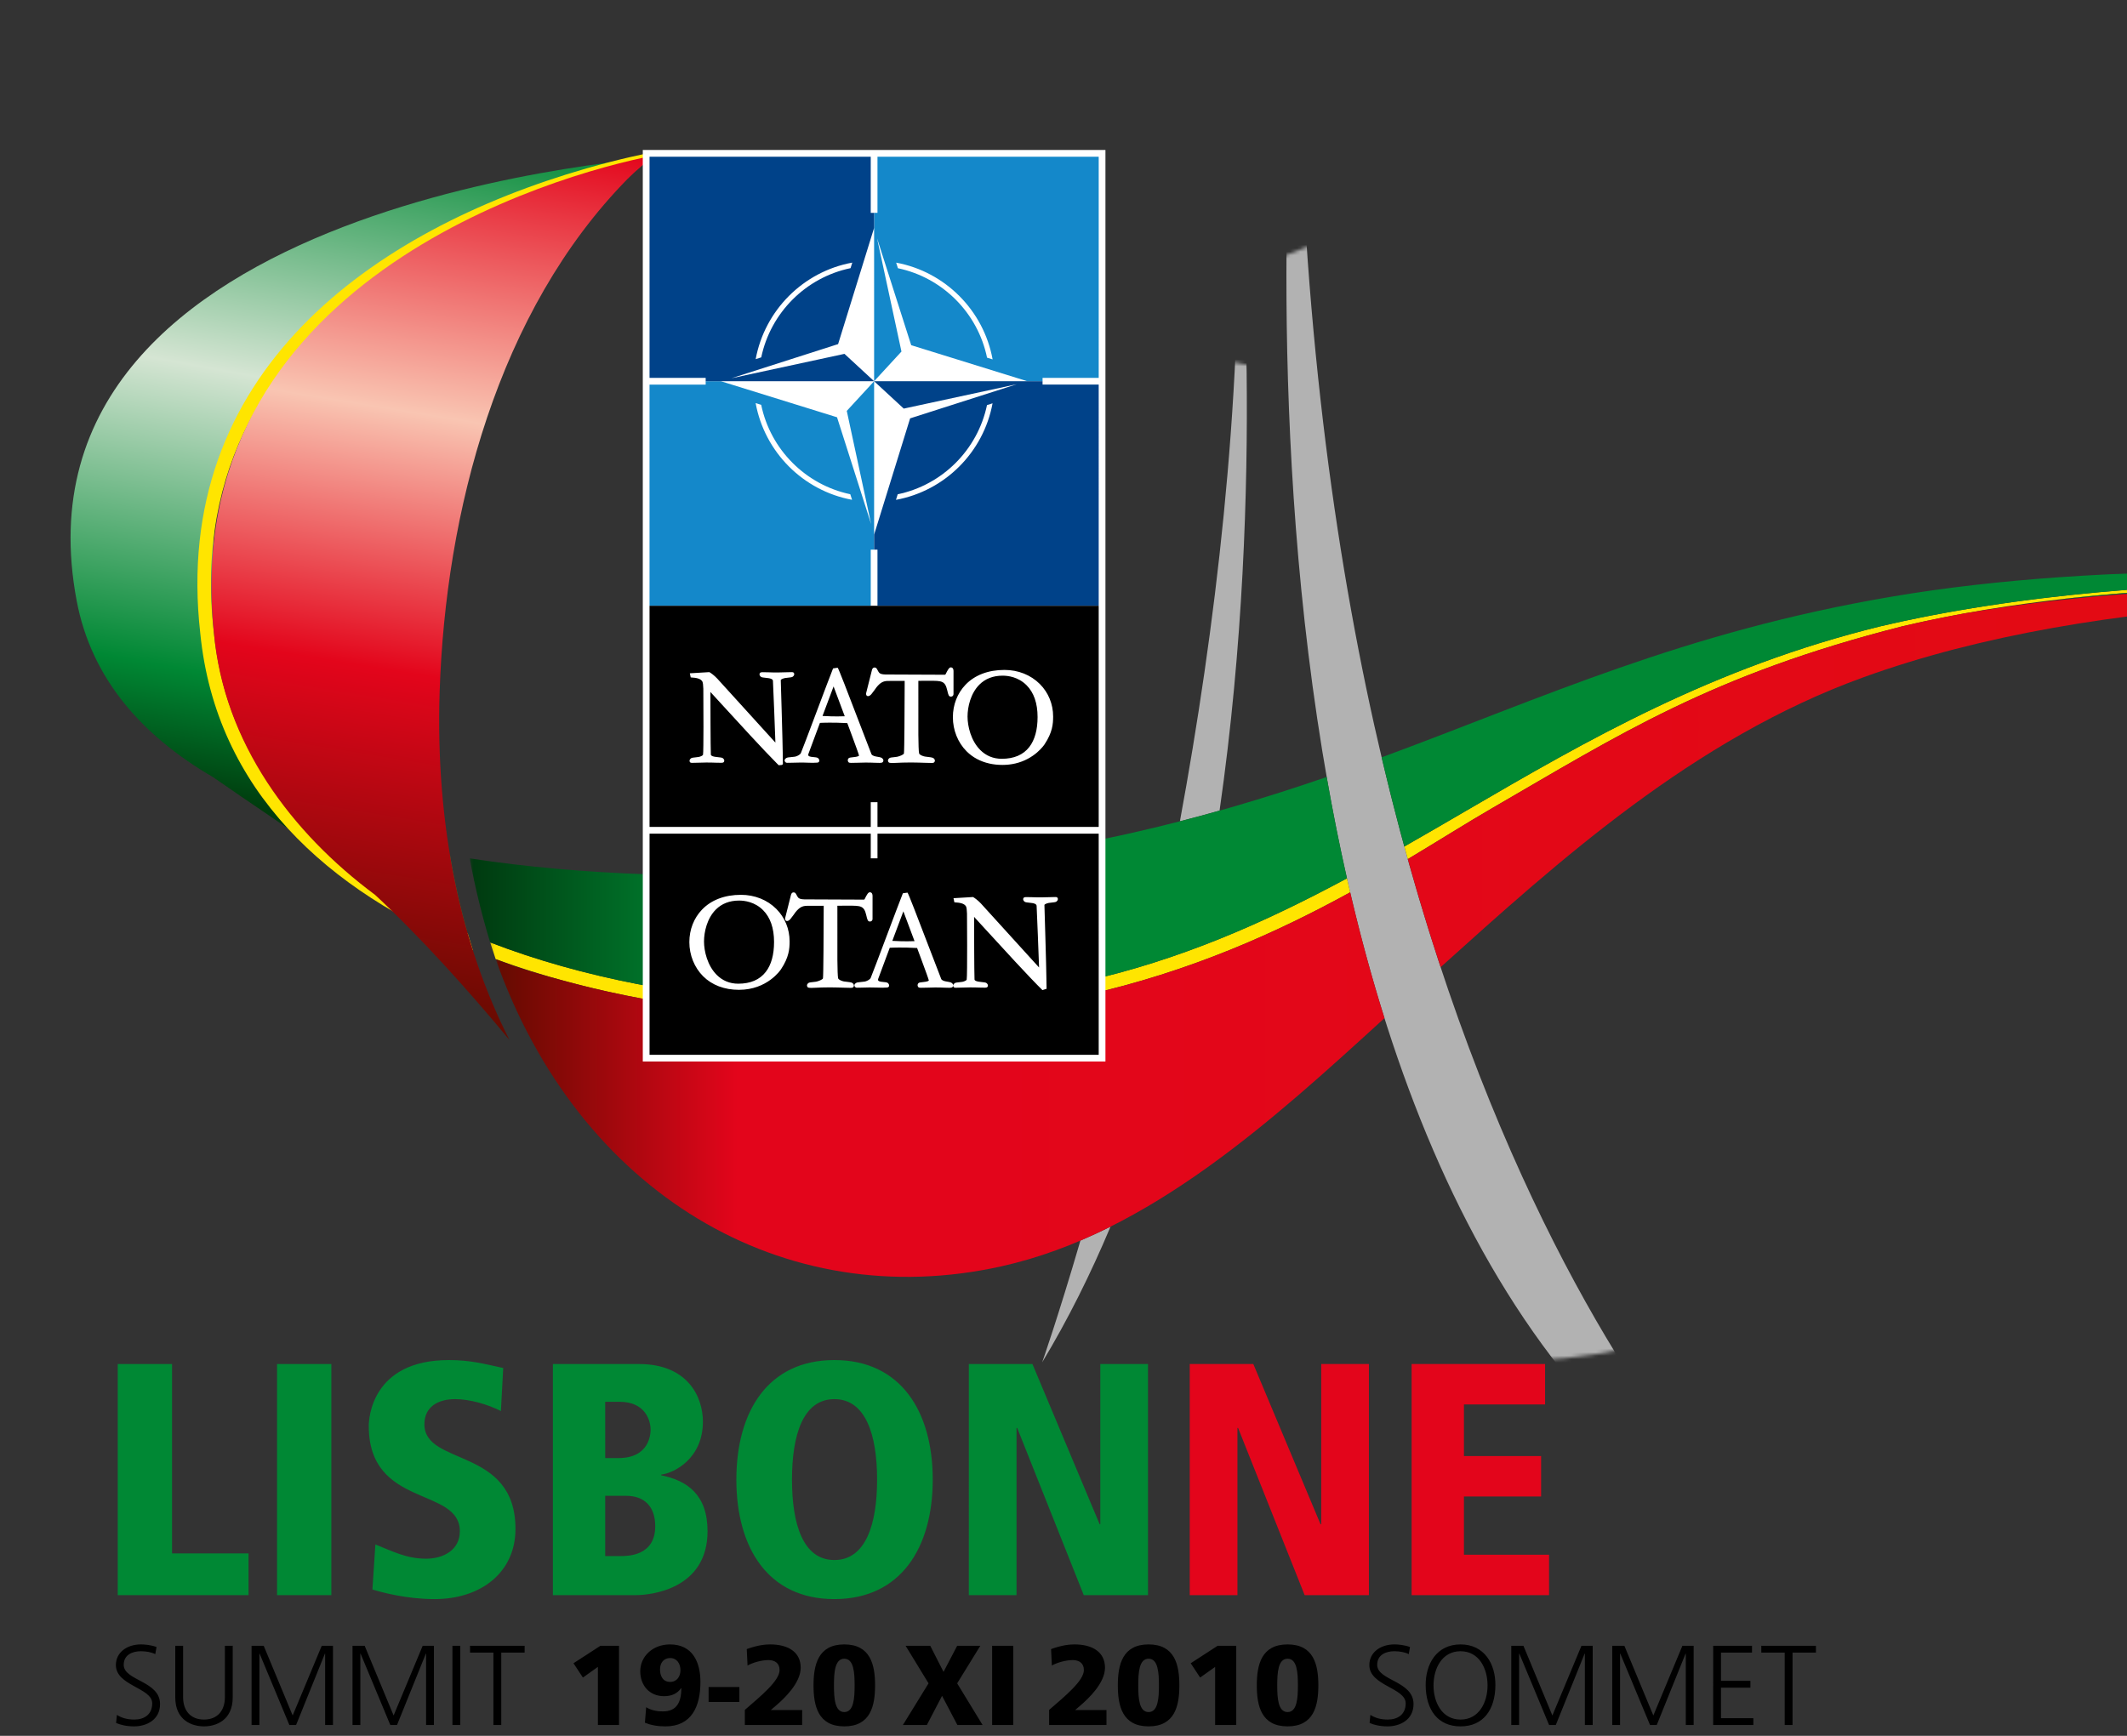 <?xml version="1.0" encoding="utf-8"?>
<!-- Generator: Adobe Illustrator 15.0.1, SVG Export Plug-In . SVG Version: 6.00 Build 0)  -->
<!DOCTYPE svg PUBLIC "-//W3C//DTD SVG 1.1//EN" "http://www.w3.org/Graphics/SVG/1.1/DTD/svg11.dtd">
<svg version="1.1" xmlns="http://www.w3.org/2000/svg" xmlns:xlink="http://www.w3.org/1999/xlink" 
	 width="245px" height="200px" viewBox="0 0 612.5 500">
<rect x="0" y="0" width="612.5" height="500" fill="#333333" stroke="none"/>
<path fill="#158E30" d="M77.748,231.97c15.38,6.468,33.026,11.142,51.837,14.353c1.256,7.476,2.874,14.675,4.833,21.582
	c-22.585-8.418-42.402-20.144-56.753-35.779L77.748,231.97z"/>
<g>
	<mask id="mask1">
	<radialGradient id="SVGID_1_" cx="325.543" cy="249.996" r="153.75" gradientTransform="matrix(1 0 0 0.979 0 7.291)" gradientUnits="userSpaceOnUse">
			<stop  offset="0" style="stop-color:#FFFFFF"/>
			<stop  offset="0.833" style="stop-color:#000000"/>
		</radialGradient>
		<ellipse fill="url(#SVGID_1_)" cx="325.543" cy="252.002" rx="153.749" ry="150.5"/>
	</mask>
	<path fill="#B2B2B2" mask="url(#mask1)" d="M300.116,392.396L300.116,392.396c0.007-0.021,4.53-12.887,11.01-35.061
		c2.92-1.249,5.812-2.582,8.666-4.013C314.068,366.947,307.553,380.066,300.116,392.396z M339.77,236.576
		c3.892-0.999,7.683-2.034,11.422-3.089c13.688-95.108,5.333-180.569,5.333-180.569C357.698,117.326,349.907,181.567,339.77,236.576z"/>
</g>
<linearGradient id="SVGID_2_" gradientUnits="userSpaceOnUse" x1="117.940" y1="31.363" x2="71.413" y2="284.276">
	<stop  offset="0" style="stop-color:#008834"/>
	<stop  offset="0.326" style="stop-color:#D5E5D3"/>
	<stop  offset="0.663" style="stop-color:#008834"/>
	<stop  offset="0.803" style="stop-color:#003B0D"/>
	<stop  offset="1" style="stop-color:#003B0D"/>
</linearGradient>
<path fill="url(#SVGID_2_)" d="M191.958,45.133c0,0-191.958,11.38-169.867,127.975c4.208,22.213,18.625,38.742,39.312,50.777
	c10.237,7.165,21.275,14.345,29.594,20.507c-4.836-3.789-9.299-7.873-13.248-12.423l1.875,0.775l-2.918-1.68
	c-12.171-13.643-12.207-32.863-14.42-52.735C47.91,63.025,191.958,45.133,191.958,45.133z"/>
<path fill="#FFE500" d="M183.502,48.79c-30.958,6.929-132.865,37.162-121.93,133.304c4.184,42.049,33.789,69.945,73.11,86.733
	c0.477,1.649,0.974,3.286,1.489,4.903c-41.904-17.004-73.989-46.121-78.486-91.208c-8.545-75.13,49.474-116.238,111.214-134.02
	c9.652-2.781,17.087-4.288,20.578-4.927C188.367,44.44,186.273,46.153,183.502,48.79"/>
<linearGradient id="SVGID_3_" gradientUnits="userSpaceOnUse" x1="135.306" y1="36.218" x2="93.796" y2="290.949">
	<stop  offset="0" style="stop-color:#E3051B"/>
	<stop  offset="0.326" style="stop-color:#F9C5B2"/>
	<stop  offset="0.614" style="stop-color:#E3051B"/>
	<stop  offset="1" style="stop-color:#640B00"/>
</linearGradient>
<path fill="url(#SVGID_3_)" d="M180.729,51.521c2.104-2.139,5.985-5.382,7.482-6.707c-28.635,5.52-136.989,36.562-126.639,137.278
	c2.818,32.069,22.589,57.939,46.44,75.669c12.601,11.661,27.169,27.809,38.688,41.785c-13.812-27.216-21.359-61.115-20.098-100.265
	C128.273,147.536,143.316,89.599,180.729,51.521z"/>
<g>
	<mask id="mask2">
			<radialGradient id="SVGID_4_" cx="433.878" cy="226.987" r="165.083" gradientTransform="matrix(1 0 0 1.004 0 -1.367)" gradientUnits="userSpaceOnUse">
			<stop  offset="0" style="stop-color:#FFFFFF"/>
			<stop  offset="0.833" style="stop-color:#000000"/>
		</radialGradient>
		<ellipse fill="url(#SVGID_4_)" cx="433.878" cy="226.411" rx="165.083" ry="165.658"/>
	</mask>
	<path fill="#B2B2B2" mask="url(#mask2)" d="M373.661,2.727L373.661,2.727c-0.004,0.042-36.007,347.761,132.895,440.904
		C506.556,443.631,376.768,328.124,373.661,2.727z"/>
</g>
<g>
	<mask id="mask3">
			<linearGradient id="SVGID_8_" gradientUnits="userSpaceOnUse" x1="141.646" y1="231.489" x2="781.535" y2="231.489">
			<stop  offset="0" style="stop-color:#FFFFFF"/>
			<stop  offset="0.203" style="stop-color:#FFFFFF"/>
			<stop  offset="0.797" style="stop-color:#000000"/>
			<stop  offset="1" style="stop-color:#000000"/>
		</linearGradient>
		<rect x="141.148" y="165.725" fill="url(#SVGID_8_)" width="639.888" height="131.369"/>
	</mask>
	<linearGradient id="SVGID_7_" gradientUnits="userSpaceOnUse" x1="141.443" y1="230.982" x2="781.332" y2="230.982">
		<stop  offset="0" style="stop-color:#FFE500"/>
		<stop  offset="0.203" style="stop-color:#FFE500"/>
		<stop  offset="0.797" style="stop-color:#FFE500"/>
		<stop  offset="1" style="stop-color:#FFE500"/>
	</linearGradient>
	<path fill="url(#SVGID_7_)" mask="url(#mask3)" d="M311.607,282.856c-48.024,10.7-117.025,9.258-170.46-11.402c0.51,1.623,1.041,3.227,1.589,4.815
		c54.325,19.977,122.946,20.825,169.72,10.401c30.494-6.795,55.691-18.297,76.347-29.643c-0.313-1.342-0.624-2.683-0.926-4.024
		C363.955,265.844,339.813,276.569,311.607,282.856 M541.444,180.418c-48.259,11.868-84.477,32.833-119.214,53.1
		c-6.023,3.514-11.946,6.958-17.831,10.314c0.331,1.214,0.657,2.434,0.993,3.635c9.139-5.477,17.176-10.562,24.204-14.629
		c36.568-21.159,63.02-38.409,118.221-52.438c62.322-14.675,136.553-13.08,208.146-7.822c6.945,0.261,15.12,1.516,25.073,2.783
		v-2.295c-34.604-3.183-71.694-5.361-108.402-5.363C626.4,167.703,580.77,171.16,541.444,180.418"/>
</g>
<g>
	<mask id="mask4">
			<linearGradient id="SVGID_12_" gradientUnits="userSpaceOnUse" x1="142.996" y1="274.293" x2="772.838" y2="274.293">
			<stop  offset="0" style="stop-color:#FFFFFF"/>
			<stop  offset="0.11" style="stop-color:#FFFFFF"/>
			<stop  offset="0.203" style="stop-color:#FFFFFF"/>
			<stop  offset="0.797" style="stop-color:#000000"/>
			<stop  offset="1" style="stop-color:#000000"/>
		</linearGradient>
		<rect x="142.736" y="168.895" fill="url(#SVGID_12_)" width="629.842" height="209.843"/>
	</mask>
	<linearGradient id="SVGID_11_" gradientUnits="userSpaceOnUse" x1="143.035" y1="274.483" x2="772.877" y2="274.483">
		<stop  offset="0" style="stop-color:#640B00"/>
		<stop  offset="0.11" style="stop-color:#E3051B"/>
		<stop  offset="0.203" style="stop-color:#E3051B"/>
		<stop  offset="0.797" style="stop-color:#E30B13"/>
		<stop  offset="1" style="stop-color:#E30B13"/>
	</linearGradient>
	<path fill="url(#SVGID_11_)" mask="url(#mask4)" d="M388.803,257.028c-20.655,11.346-45.853,22.848-76.347,29.643c-41.61,9.274-100.505,9.61-151.252-4.488
		c-6.741-1.762-12.966-3.732-18.468-5.913c23.808,67.422,82.896,102.469,145.657,88.483c42.631-9.498,78.547-42.519,110.291-71.487
		c-3.815-12.122-7.139-24.469-10.031-36.902C388.702,256.585,388.751,256.805,388.803,257.028 M405.174,246.666
		c-0.005-0.013-0.008-0.026-0.011-0.04C405.166,246.64,405.169,246.654,405.174,246.666 M565.395,176.739
		c-5.951,1.089-11.817,2.304-17.577,3.661c-55.201,14.029-81.652,31.279-118.221,52.438c-7.027,4.067-15.062,9.149-24.195,14.625
		c3.029,10.875,6.189,21.25,9.452,31.119c33.916-30.543,72.811-65.775,121.691-83.471c68.345-24.743,157.176-24.769,236.033-20.856
		c-6.261-0.819-11.749-1.493-16.614-1.677c-25.823-1.895-51.989-3.31-77.815-3.662c-2.098-0.014-4.201-0.021-6.298-0.021
		C634.921,168.896,598.414,171.092,565.395,176.739"/>
</g>
<g>
	<mask id="mask5">
			<linearGradient id="SVGID_16_" gradientUnits="userSpaceOnUse" x1="135.438" y1="229.271" x2="781.200" y2="229.271">
			<stop  offset="0" style="stop-color:#FFFFFF"/>
			<stop  offset="0.11" style="stop-color:#FFFFFF"/>
			<stop  offset="0.203" style="stop-color:#FFFFFF"/>
			<stop  offset="0.797" style="stop-color:#000000"/>
			<stop  offset="1" style="stop-color:#000000"/>
		</linearGradient>
		<rect x="135.275" y="164.809" fill="url(#SVGID_16_)" width="645.761" height="129.747"/>
	</mask>
	<linearGradient id="SVGID_15_" gradientUnits="userSpaceOnUse" x1="135.325" y1="229.164" x2="781.086" y2="229.164">
		<stop  offset="0" style="stop-color:#00390F"/>
		<stop  offset="0.11" style="stop-color:#008834"/>
		<stop  offset="0.203" style="stop-color:#008834"/>
		<stop  offset="0.797" style="stop-color:#008834"/>
		<stop  offset="1" style="stop-color:#008834"/>
	</linearGradient>
	<path fill="url(#SVGID_15_)" mask="url(#mask5)" d="M324.439,240.253c-45.823,10.21-123.739,17.038-189.165,6.993c1.408,7.984,3.645,16.924,5.872,24.208
		c53.435,20.66,122.436,22.103,170.46,11.402c28.205-6.287,52.348-17.012,76.27-29.852c0.065,0.285,0.132,0.57,0.198,0.857
		c-2.277-9.996-4.279-20.041-6.034-30.057C364.449,229.864,345.669,235.521,324.439,240.253 M764.409,173.249
		c-2.916-0.319-5.637-0.552-8.194-0.657C758.957,172.805,761.689,173.024,764.409,173.249 M591.319,172.854
		c38.375-4.195,79.924-4.631,120.698-2.92c-15.413-0.693-30.818-1.102-46.06-1.102C640.412,168.83,615.313,169.979,591.319,172.854
		 M545.025,171.815c-60.159,10.178-100.622,29.18-147.161,46.334c2.088,8.866,4.274,17.406,6.536,25.68
		c5.886-3.355,11.809-6.797,17.83-10.311c34.737-20.267,70.955-41.232,119.214-53.1c70.546-16.61,161.406-14.545,239.593-7.352
		v-0.212c-43.35-4.795-90.589-8.295-136.149-8.295C609.751,164.559,575.614,166.641,545.025,171.815"/>
</g>
<rect x="185.102" y="43.198" fill="#FFFFFF" width="133.225" height="262.57"/>
<rect x="187.042" y="45.14" fill="#FFFFFF" width="129.345" height="258.689"/>
<g>
	<path fill="#1488CA" d="M203.209,110.781H187.04l0.003,63.7l63.699,0.001v-16.166h0.334h0.638V109.81l-7.873,8.549l7.014,32.594
		l-9.82-30.76l-33.444-10.382h-4.382v0.639V110.781z M217.596,116.111l1.598,0.497c2.673,12.89,12.795,23.046,25.654,25.752
		l0.516,1.608C231.279,141.358,220.178,130.227,217.596,116.111 M316.389,45.137l-63.706,0.002v16.167h-0.321h-0.649v48.504
		l7.874-8.548l-7.016-32.596l9.822,30.762l33.444,10.382h4.383v-0.646v-0.323h16.169V45.137z M258.061,75.652
		c14.093,2.61,25.195,13.748,27.777,27.866l-1.601-0.495c-2.671-12.898-12.798-23.058-25.664-25.763L258.061,75.652z"/>
	<path fill="#004289" d="M250.742,61.307V45.137h-63.7l-0.001,63.704h16.169v0.313v0.656h48.503l-8.536-7.885l-32.545,7.028
		l30.712-9.837l10.369-33.492v44.186V61.307h-0.648H250.742z M245.426,75.642l-0.497,1.599
		c-12.873,2.676-23.017,12.814-25.72,25.695l-1.601,0.513C220.215,89.342,231.331,78.225,245.426,75.642 M300.221,110.78v-0.323
		h-0.003v-0.647h-48.504l8.535,7.885l32.55-7.025l-30.716,9.835l-10.369,33.492v4.317h0.658h0.312v16.168l63.705-0.003V110.78
		H300.221z M285.822,116.173c-2.606,14.104-13.723,25.218-27.813,27.804l0.496-1.601c12.867-2.677,23.013-12.811,25.715-25.69
		L285.822,116.173z"/>
	<path d="M236.856,206.231l3.184-8.505l3.214,8.587C240.471,206.427,237.816,206.29,236.856,206.231z M288.722,194.622
		c-2.73,0-4.983,0.869-6.696,2.583c-2.514,2.512-3.408,6.402-3.408,9.205c0,2.749,0.957,6.917,3.662,9.621
		c1.682,1.683,3.768,2.535,6.196,2.535c3.518,0,6.186-1.145,7.93-3.401c1.577-2.048,2.379-4.952,2.379-8.629
		c0-3.973-1.068-7.056-3.177-9.166C293.214,194.978,290.266,194.622,288.722,194.622z M316.387,174.485v63.698h-63.703v-7.108h-1.94
		v7.108h-63.702l-0.001-63.698H316.387z M249.408,199.684c-0.061,0.542,0.187,0.728,0.339,0.793
		c0.415,0.174,0.901-0.185,1.191-0.543c0.494-0.617,1.194-1.564,1.442-1.939c1.086-1.355,1.951-1.843,3.301-1.855l4.836-0.017
		l-0.01,2.2c-0.019,5.78-0.066,17.808-0.206,18.699c-0.062,0.358-1.358,0.856-1.981,0.968c-0.468,0.066-0.839,0.109-1.167,0.144
		c-0.713,0.076-0.979,0.105-1.262,0.45c-0.163,0.2-0.224,0.45-0.166,0.685c0.05,0.2,0.177,0.354,0.381,0.433
		c0.533,0.112,1.09,0.086,2.143,0.032c0.917-0.044,2.171-0.105,4.1-0.105c1.554,0.008,2.904,0.057,3.991,0.094
		c2.027,0.072,2.404,0.072,2.596-0.076c0.319-0.247,0.37-0.631,0.131-0.996c-0.281-0.43-0.742-0.485-1.761-0.606l-0.98-0.127
		c-0.525-0.095-1.555-0.464-1.657-0.918c-0.264-1.147-0.236-8.354-0.214-14.177c0.01-2.711,0.021-5.271-0.004-6.713l3.19-0.011
		c3.547-0.002,4.501-0.002,5.129,2.736c0.31,1.355,0.448,1.823,1.047,1.823c0.437,0,0.72-0.257,0.758-0.687l0.004-6.625
		c0-0.918-0.425-1.113-0.784-1.114c-0.487,0-0.868,0.716-1.508,1.997c-0.028,0.084-0.174,0.124-0.247,0.124l-16.389-0.069
		c-2.167,0.044-2.413-0.355-2.724-0.858l-0.161-0.299c-0.369-0.691-0.458-0.856-0.959-0.856c-0.447,0-0.661,0.448-0.716,0.712
		L249.408,199.684z M228.891,217.959c-0.591,0.079-1.021,0.12-1.352,0.149c-0.674,0.06-0.95,0.086-1.31,0.381
		c-0.258,0.214-0.298,0.439-0.287,0.592c0.018,0.264,0.202,0.464,0.369,0.566c0.158,0.097,0.413,0.097,1.784,0.055
		c0.603-0.019,1.354-0.041,2.215-0.05c0.905-0.012,1.722,0.017,2.344,0.039c0.99,0.035,1.845,0.062,2.738-0.022
		c0.207-0.022,0.373-0.116,0.469-0.269c0.097-0.156,0.109-0.349,0.036-0.548c-0.266-0.644-0.655-0.68-1.363-0.746
		c-0.255-0.023-0.56-0.05-0.969-0.112c-0.24-0.047-0.644-0.125-0.777-0.352c-0.066-0.113-0.065-0.275,0.004-0.48l1.852-4.992
		l0.356-0.959l1.114-2.988c0.869-0.045,3.694-0.16,7.878,0.065l1.019,2.735c1.359,3.667,2.32,6.318,2.364,6.628
		c-0.12,0.198-0.668,0.305-0.903,0.35c-0.455,0.069-0.811,0.11-1.108,0.142c-0.684,0.078-0.996,0.113-1.169,0.524
		c-0.154,0.385-0.002,0.777,0.218,0.951c0.228,0.155,0.721,0.145,2.391,0.091c0.789-0.026,1.567-0.051,2.416-0.057
		c0.98-0.012,1.929,0.031,2.622,0.057c1.253,0.051,1.87,0.069,2.229-0.077c0.129-0.087,0.278-0.261,0.311-0.494
		c0.018-0.144-0.002-0.365-0.207-0.594c-0.296-0.332-0.498-0.404-1.654-0.59c-0.447-0.076-1.277-0.217-1.568-0.707
		c-0.182-0.425-1.667-4.3-3.384-8.786c-3.554-9.282-6.083-15.87-6.341-16.13l-1.333,0.196c-0.577,1.417-2.747,7.187-4.663,12.277
		l-0.09,0.241c-2.122,5.637-4.316,11.468-4.527,11.888C230.351,217.461,229.349,217.896,228.891,217.959z M225.451,220.035
		l-0.002-0.105h0l-0.054-3.3c0.01-1.638-0.556-20.638-0.561-20.756c-0.007-0.115,0.552-0.446,1.241-0.57
		c0.481-0.068,0.853-0.109,1.164-0.142c0.717-0.079,0.985-0.108,1.267-0.453c0.204-0.254,0.222-0.476,0.2-0.62
		c-0.024-0.162-0.111-0.305-0.24-0.392c-0.166-0.113-0.468-0.11-2.087-0.055c-0.712,0.024-1.597,0.055-2.494,0.062
		c-0.968,0.007-1.921-0.027-2.685-0.053c-1.619-0.058-2.091-0.064-2.302,0.133c-0.211,0.199-0.295,0.585,0.011,0.965
		c0.282,0.345,0.549,0.374,1.266,0.453c0.241,0.026,0.645,0.069,1.207,0.15c0.358,0.066,1.108,0.202,1.194,0.691
		c0.135,3.089,0.575,13.328,0.712,17.856l-16.759-18.45c-0.85-0.896-1.777-1.585-2.255-1.848l-5.625,0.339l0.252,1.18
		c0.078,0.02,0.194,0.028,0.386,0.042c0.788,0.052,2.632,0.175,3.037,1.313c0.079,0.221,0.159,0.605,0.21,1.908
		c0.039,4.911,0.098,17.909-0.087,19.02c-0.033,0.199-0.686,0.531-1.247,0.633c-0.471,0.068-0.846,0.11-1.166,0.145
		c-0.719,0.078-0.983,0.104-1.263,0.45c-0.206,0.253-0.222,0.479-0.2,0.624c0.026,0.163,0.113,0.305,0.243,0.391
		c0.162,0.11,0.466,0.107,2.088,0.052c0.709-0.023,1.595-0.052,2.489-0.061c1.006-0.008,2.022,0.029,2.697,0.054
		c1.607,0.057,2.081,0.062,2.292-0.135c0.208-0.199,0.295-0.585-0.013-0.965c-0.283-0.345-0.549-0.374-1.315-0.457
		c-0.273-0.03-0.647-0.071-1.152-0.144c-0.386-0.069-1.112-0.201-1.197-0.609c-0.098-2.244-0.12-14.831-0.124-18.06l3.167,3.458
		c4.606,5.037,12.181,13.322,16.003,17.15h0.002c0.171,0.174,0.337,0.335,0.493,0.49l0.937-0.083
		c0.029-0.003,0.056-0.015,0.242-0.221L225.451,220.035z M292.319,219.93c5.664-1.307,8.346-5.334,8.479-5.537
		c2.273-3.426,2.465-5.841,2.465-8.017c0-3.56-1.362-6.881-3.832-9.353c-2.616-2.612-6.232-4.054-10.181-4.054
		c-4.669,0-8.549,1.479-11.226,4.278c-2.342,2.448-3.63,5.765-3.63,9.341c0,3.733,1.438,7.311,3.951,9.824
		c1.755,1.756,3.983,2.944,6.556,3.518h-0.372l0.372,0.001c1.189,0.27,2.452,0.402,3.778,0.402c1.32,0,2.524-0.148,3.619-0.403
		H292.319z M316.386,240.127h-63.701v7.113h-1.94v-7.113h-63.702l0,63.7h129.345L316.386,240.127z M278.461,263.164
		c-0.052-1.305-0.131-1.687-0.21-1.911c-0.406-1.134-2.248-1.259-3.04-1.311c-0.214-0.018-0.314-0.023-0.387-0.041l-0.25-1.182
		l5.625-0.336c0.482,0.263,1.408,0.953,2.256,1.846l16.759,18.449c-0.137-4.493-0.574-14.713-0.71-17.8
		c-0.089-0.544-0.843-0.681-1.2-0.748c-0.573-0.08-0.984-0.125-1.205-0.147c-0.715-0.078-0.982-0.107-1.265-0.455
		c-0.351-0.435-0.172-0.811-0.012-0.965c0.211-0.194,0.682-0.189,2.292-0.132c0.769,0.025,1.723,0.059,2.696,0.051
		c0.899-0.008,1.785-0.036,2.498-0.059c1.641-0.057,1.917-0.06,2.082,0.053c0.127,0.087,0.217,0.23,0.239,0.394
		c0.021,0.14,0.007,0.364-0.198,0.618c-0.283,0.346-0.548,0.374-1.263,0.454c-0.305,0.03-0.68,0.073-1.168,0.142
		c-0.69,0.126-1.25,0.453-1.243,0.57c0.007,0.135,0.573,19.119,0.562,20.757l0.059,3.404l-1.193,0.38
		c-3.666-3.584-11.699-12.368-16.499-17.619l-3.181-3.473c0.006,3.225,0.027,15.814,0.124,18.057
		c0.084,0.407,0.834,0.542,1.192,0.606c0.551,0.083,0.946,0.122,1.207,0.151c0.717,0.078,0.981,0.104,1.265,0.452
		c0.307,0.381,0.22,0.766,0.011,0.965c-0.21,0.197-0.684,0.192-2.299,0.132c-0.768-0.025-1.718-0.059-2.689-0.048
		c-0.845,0.006-1.701,0.032-2.387,0.054c-1.751,0.063-2.03,0.063-2.192-0.048c-0.126-0.087-0.216-0.231-0.243-0.391
		c-0.02-0.146-0.004-0.37,0.203-0.626c0.281-0.343,0.549-0.374,1.262-0.448c0.344-0.04,0.712-0.08,1.166-0.145
		c0.572-0.104,1.212-0.43,1.248-0.63C278.598,280.848,278.464,263.334,278.461,263.164z M255.347,269.541
		c1.809-4.81,4.062-10.797,4.645-12.238l1.336-0.19c0.26,0.255,2.796,6.867,6.361,16.182c1.707,4.456,3.179,8.311,3.361,8.731
		c0.291,0.489,1.124,0.634,1.569,0.705c1.144,0.187,1.361,0.265,1.654,0.591c0.204,0.234,0.225,0.45,0.207,0.599
		c-0.032,0.232-0.188,0.408-0.312,0.49c-0.362,0.146-0.979,0.132-2.233,0.081c-0.649-0.03-1.629-0.07-2.615-0.063
		c-0.86,0.009-1.665,0.032-2.377,0.06c-1.712,0.054-2.202,0.064-2.43-0.092c-0.178-0.138-0.393-0.521-0.218-0.948
		c0.173-0.415,0.485-0.447,1.17-0.526c0.314-0.034,0.664-0.076,1.103-0.141c0.236-0.048,0.784-0.156,0.904-0.353
		c-0.04-0.293-0.977-2.895-2.364-6.628l-1.017-2.736c-4.172-0.224-7.006-0.111-7.878-0.062l-1.196,3.211l-2.126,5.725
		c-0.068,0.204-0.071,0.37-0.004,0.482c0.132,0.227,0.538,0.304,0.774,0.354c0.403,0.057,0.706,0.089,0.948,0.11
		c0.73,0.066,1.119,0.103,1.387,0.746c0.073,0.196,0.059,0.392-0.036,0.547c-0.098,0.153-0.265,0.248-0.469,0.267
		c-0.908,0.087-1.768,0.06-2.766,0.024c-0.673-0.024-1.434-0.048-2.317-0.04c-0.868,0.012-1.653,0.032-2.226,0.052
		c-1.363,0.04-1.618,0.04-1.773-0.055c-0.166-0.102-0.35-0.302-0.368-0.564c-0.011-0.155,0.028-0.381,0.285-0.594
		c0.36-0.295,0.639-0.32,1.314-0.38c0.341-0.033,0.77-0.07,1.348-0.151c0.46-0.063,1.463-0.501,1.725-1.024
		C250.929,281.28,253.275,275.045,255.347,269.541z M227.774,257.762c0.056-0.264,0.269-0.711,0.717-0.711
		c0.501,0,0.59,0.164,0.957,0.854l0.163,0.301c0.309,0.502,0.556,0.901,2.722,0.856l16.389,0.07c0.075,0,0.221-0.041,0.249-0.122
		c0.636-1.282,1.017-1.999,1.505-1.999c0.359,0.003,0.787,0.196,0.787,1.111l-0.004,6.629c-0.039,0.431-0.322,0.688-0.759,0.688
		c-0.599,0-0.737-0.47-1.046-1.823c-0.628-2.738-1.58-2.738-5.126-2.738l-3.194,0.011c0.024,1.442,0.015,4.003,0.004,6.713
		c-0.022,5.836-0.049,13.033,0.214,14.176c0.102,0.452,1.133,0.825,1.657,0.922c0.455,0.063,0.831,0.106,1.076,0.133
		c0.921,0.112,1.385,0.169,1.666,0.597c0.284,0.438,0.106,0.812-0.134,0.997c-0.192,0.148-0.568,0.146-2.601,0.075
		c-1.085-0.04-2.434-0.083-3.984-0.094c-1.991,0-3.282,0.064-4.136,0.107c-1.016,0.049-1.576,0.078-2.107-0.034
		c-0.203-0.079-0.33-0.232-0.38-0.433c-0.058-0.233,0.003-0.483,0.165-0.684c0.281-0.349,0.55-0.374,1.265-0.453
		c0.33-0.034,0.701-0.079,1.163-0.142c0.625-0.113,1.921-0.616,1.983-0.97c0.14-0.899,0.186-13.028,0.206-18.858l0.008-2.039
		l-4.835,0.015c-1.35,0.012-2.215,0.501-3.3,1.856c-0.243,0.363-0.94,1.311-1.443,1.939c-0.291,0.357-0.776,0.716-1.188,0.542
		c-0.123-0.051-0.405-0.229-0.341-0.793L227.774,257.762z M202.139,262.026c2.675-2.799,6.559-4.277,11.227-4.277
		c3.948,0,7.564,1.44,10.179,4.053c2.472,2.475,3.832,5.793,3.832,9.351c0,2.178-0.19,4.59-2.464,8.018
		c-0.158,0.246-3.955,5.941-12.118,5.941c-4.195,0-7.769-1.357-10.335-3.922c-2.511-2.513-3.952-6.095-3.952-9.822
		C198.508,267.791,199.797,264.474,202.139,262.026z M263.353,271.091l-3.216-8.586l-3.181,8.505
		C257.911,271.069,260.555,271.204,263.353,271.091z M212.591,283.347c3.519,0,6.185-1.146,7.926-3.406
		c1.582-2.044,2.382-4.946,2.382-8.628c0-3.97-1.068-7.053-3.178-9.165c-2.393-2.389-5.34-2.746-6.886-2.746
		c-2.73,0-4.98,0.871-6.694,2.581c-2.515,2.514-3.41,6.408-3.41,9.211c0,2.744,0.96,6.915,3.664,9.618
		C208.077,282.491,210.161,283.347,212.591,283.347z"/>
	<path fill="#008834" d="M278.992,459.468h13.733v-48.161h0.191l19.168,48.161h18.5v-66.566h-13.733v46.157h-0.188l-19.36-46.157
		h-18.312V459.468z M228.065,426.185c0-12.78,3.148-23.174,12.208-23.174c9.06,0,12.301,10.394,12.301,23.174
		c0,12.778-3.241,23.173-12.301,23.173C231.214,449.357,228.065,438.963,228.065,426.185 M212.045,426.185
		c0,19.551,9.058,34.426,28.228,34.426s28.323-14.875,28.323-34.426c0-19.549-9.153-34.427-28.323-34.427
		S212.045,406.636,212.045,426.185 M174.28,430.857h6.009c5.151,0,8.394,2.957,8.394,8.775c0,8.582-7.917,8.582-10.015,8.582h-4.388
		V430.857z M174.28,403.773h4.101c7.63,0,8.966,5.628,8.966,8.011c0,1.239-0.289,8.203-9.252,8.203h-3.815V403.773z
		 M159.212,459.468h23.937c3.908,0,20.599-1.526,20.599-18.406c0-10.491-5.818-14.59-13.35-16.117v-0.191
		c3.815-0.476,12.015-4.673,12.015-15.259c0-7.15-4.387-16.593-18.405-16.593h-24.796V459.468z M144.91,394.045
		c-5.721-1.241-9.535-2.287-15.641-2.287c-22.315,0-23.077,16.974-23.077,18.975c0,23.747,26.224,17.455,26.224,30.329
		c0,5.434-4.768,7.914-9.726,7.914c-5.817,0-9.918-2.29-14.592-4.101l-0.859,12.972c2.862,0.856,9.823,2.764,17.929,2.764
		c13.255,0,23.27-7.629,23.27-20.215c0-23.653-26.226-18.028-26.226-30.137c0-4.959,3.816-7.248,8.871-7.248
		c4.195,0,9.439,1.525,13.159,3.435L144.91,394.045z M79.776,459.468h15.64v-66.566h-15.64V459.468z M33.906,459.468h37.668V447.45
		H49.545v-54.549h-15.64V459.468z"/>
	<path fill="#E3051B" d="M406.497,459.468h39.573v-11.637h-24.506v-16.785h22.219v-11.635h-22.219v-14.875h23.362v-11.635h-38.43
		V459.468z M342.6,459.468h13.737v-48.161h0.188l19.166,48.161h18.505v-66.566h-13.734v46.157h-0.191l-19.359-46.157H342.6V459.468z
		"/>
	<path d="M513.93,496.88h2.257v-20.861h6.735v-1.96h-15.73v1.96h6.738V496.88z M493.331,496.88h11.573v-1.962h-9.317v-8.795h8.468
		v-1.966h-8.468v-8.139h8.929v-1.96h-11.185V496.88z M464.264,496.88h2.256v-20.567h0.065l8.566,20.567h1.931l8.303-20.567h0.064
		v20.567h2.259v-22.821h-3.238l-8.368,20.075l-8.34-20.075h-3.498V496.88z M435.196,496.88h2.255v-20.567h0.066l8.566,20.567h1.929
		l8.308-20.567h0.065v20.567h2.255v-22.821h-3.237l-8.372,20.075l-8.337-20.075h-3.498V496.88z M420.583,475.627
		c5.36,0,7.781,5.002,7.781,9.841c0,4.841-2.421,9.842-7.781,9.842c-5.363,0-7.782-5.001-7.782-9.842
		C412.801,480.629,415.22,475.627,420.583,475.627 M410.545,485.468c0.063,6.999,3.466,11.804,10.038,11.804
		c6.568,0,9.973-4.805,10.036-11.804c0.066-6.18-3.172-11.803-10.036-11.803C413.715,473.665,410.479,479.288,410.545,485.468
		 M394.393,496.291c1.208,0.522,2.942,0.98,5.164,0.98c3.532,0,7.488-1.83,7.488-6.439c0-6.675-10.462-6.703-10.462-11.282
		c0-2.945,2.584-3.923,4.937-3.923c1.534,0,3.136,0.294,4.153,0.849l0.358-2.061c-1.568-0.586-3.369-0.75-4.479-0.75
		c-4.022,0-7.229,2.288-7.229,5.948c0,5.983,10.466,6.54,10.466,11.02c0,3.236-2.323,4.677-5.135,4.677
		c-2.124,0-3.694-0.49-5.033-1.34L394.393,496.291z M370.776,493.151c-2.749,0-2.978-4.054-2.978-7.684s0.229-7.685,2.978-7.685
		c2.747,0,2.975,4.055,2.975,7.685S373.523,493.151,370.776,493.151 M370.776,497.271c7.554,0,8.86-5.887,8.86-11.804
		c0-5.918-1.307-11.803-8.86-11.803c-7.555,0-8.861,5.885-8.861,11.803C361.915,491.385,363.222,497.271,370.776,497.271
		 M349.915,496.88h6.081v-22.821h-5.361l-7.749,5.032l2.715,4.119l4.314-3.072V496.88z M330.755,493.151
		c-2.748,0-2.978-4.054-2.978-7.684s0.229-7.685,2.978-7.685c2.747,0,2.975,4.055,2.975,7.685S333.502,493.151,330.755,493.151
		 M330.755,497.271c7.552,0,8.86-5.887,8.86-11.804c0-5.918-1.309-11.803-8.86-11.803c-7.554,0-8.86,5.885-8.86,11.803
		C321.895,491.385,323.201,497.271,330.755,497.271 M302.11,496.88h16.516v-4.316h-9.025l1.635-1.405
		c2.157-1.865,6.963-6.344,6.963-10.792c0-4.546-3.661-6.701-8.763-6.701c-1.341,0-3.499,0.164-6.767,1.341l0.229,4.74
		c1.406-0.815,4.021-1.572,5.984-1.572c1.832,0,3.235,0.853,3.235,2.88c0,3.075-5.362,7.455-10.007,11.477V496.88z M285.697,496.88
		h6.082v-22.821h-6.082V496.88z M259.999,496.88h6.899l4.383-8.404l4.413,8.404h7.26l-7.324-12.002l6.668-10.819h-6.668
		l-3.925,7.521l-3.824-7.521h-7.096l6.605,10.819L259.999,496.88z M243.126,493.151c-2.747,0-2.976-4.054-2.976-7.684
		s0.229-7.685,2.976-7.685c2.748,0,2.974,4.055,2.974,7.685S245.875,493.151,243.126,493.151 M243.126,497.271
		c7.553,0,8.863-5.887,8.863-11.804c0-5.918-1.31-11.803-8.863-11.803c-7.552,0-8.859,5.885-8.859,11.803
		C234.268,491.385,235.575,497.271,243.126,497.271 M214.484,496.88h16.512v-4.316h-9.025l1.635-1.405
		c2.159-1.865,6.965-6.344,6.965-10.792c0-4.546-3.662-6.701-8.763-6.701c-1.34,0-3.5,0.164-6.767,1.341l0.227,4.74
		c1.407-0.815,4.023-1.572,5.984-1.572c1.831,0,3.237,0.853,3.237,2.88c0,3.075-5.362,7.455-10.005,11.477V496.88z M204.053,490.24
		h8.862v-4.314h-8.862V490.24z M195.947,481.086c0,1.768-0.983,3.372-2.977,3.372c-2.127,0-2.908-1.737-2.908-3.634
		c0-1.766,1.012-3.236,2.908-3.236C194.932,477.588,195.947,479.222,195.947,481.086 M185.71,496.226
		c1.735,0.686,3.598,1.046,5.919,1.046c7.553,0,10.071-5.786,10.071-12.784c0-5.722-2.258-10.822-8.764-10.822
		c-5.033,0-8.566,3.499-8.566,7.716c0,4.087,2.648,7.192,6.834,7.192c2.287,0,3.858-0.783,4.937-2.32h0.065
		c-0.033,4.022-1.275,6.703-5.329,6.703c-2.223,0-3.824-0.556-4.807-1.209L185.71,496.226z M172.173,496.88h6.083v-22.821h-5.362
		l-7.75,5.032l2.714,4.119l4.315-3.072V496.88z M142.086,496.88h2.256v-20.861h6.734v-1.96h-15.725v1.96h6.735V496.88z
		 M130.283,496.88h2.255v-22.821h-2.255V496.88z M101.51,496.88h2.255v-20.567h0.067l8.565,20.567h1.929l8.307-20.567h0.065v20.567
		h2.256v-22.821h-3.238l-8.369,20.075l-8.338-20.075h-3.499V496.88z M72.442,496.88h2.255v-20.567h0.065l8.567,20.567h1.93
		l8.306-20.567h0.065v20.567h2.256v-22.821h-3.238l-8.369,20.075l-8.34-20.075h-3.497V496.88z M67.015,474.059H64.76V488.9
		c0,3.729-2.061,6.409-6.017,6.409c-3.957,0-6.017-2.68-6.017-6.409v-14.842H50.47V488.9c0,6.733,4.937,8.371,8.273,8.371
		c3.334,0,8.272-1.638,8.272-8.371V474.059z M33.435,496.291c1.209,0.522,2.942,0.98,5.167,0.98c3.531,0,7.486-1.83,7.486-6.439
		c0-6.675-10.463-6.703-10.463-11.282c0-2.945,2.583-3.923,4.938-3.923c1.537,0,3.139,0.294,4.152,0.849l0.362-2.061
		c-1.571-0.586-3.369-0.75-4.481-0.75c-4.022,0-7.226,2.288-7.226,5.948c0,5.983,10.463,6.54,10.463,11.02
		c0,3.236-2.321,4.677-5.133,4.677c-2.126,0-3.696-0.49-5.035-1.34L33.435,496.291z"/>
</g>
<rect y="2.727" fill="none" width="781.036" height="494.545"/>
</svg>
